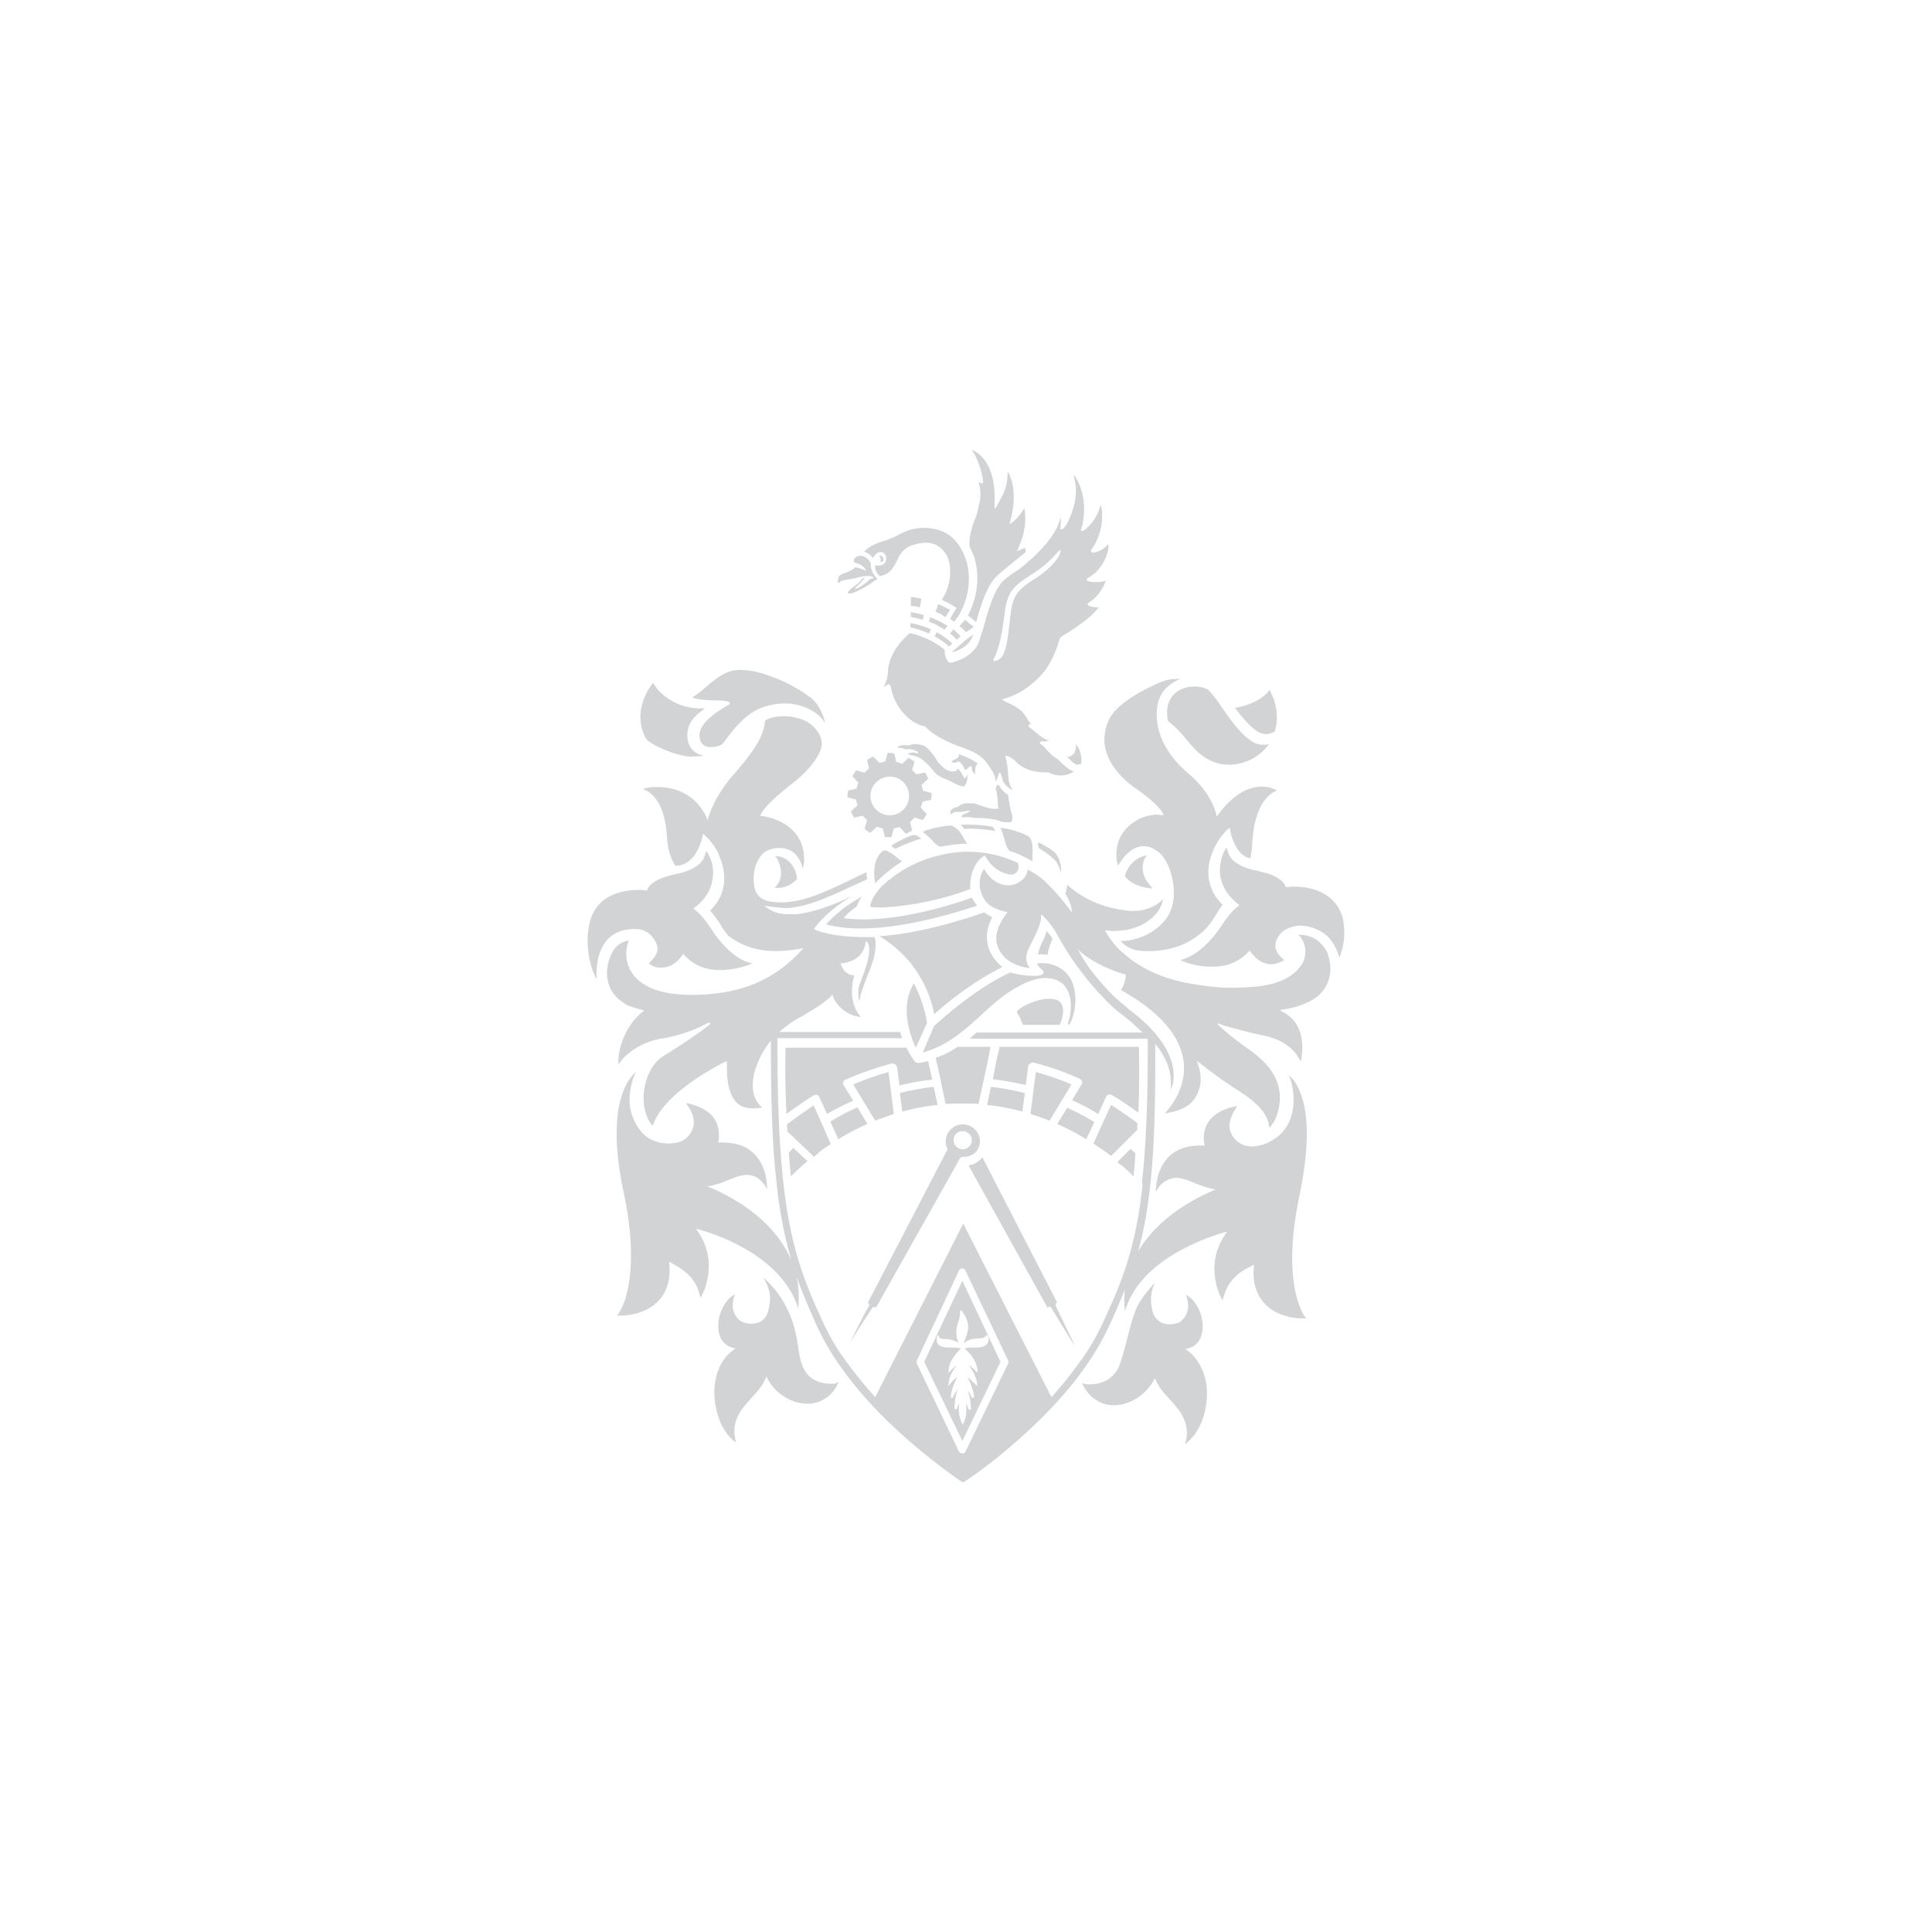 <svg id="Layer_1" data-name="Layer 1" xmlns="http://www.w3.org/2000/svg" viewBox="0 0 1000 1000"><defs><style>.cls-1{fill:#d1d3d4;}</style></defs><path class="cls-1" d="M450.5,431.05l3.46-3.21a13.74,13.74,0,0,0,3,1l1,4.44h3.45l1.23-4.44,3-.74,3.21,3.45a20.09,20.09,0,0,0,3.21-1.72l-1-4.44a19.36,19.36,0,0,0,2.22-2.22l4.44,1.23c.74-1,1.23-2,2-3l-3.2-3.45a13.88,13.88,0,0,0,1-3l4.44-1a4.18,4.18,0,0,1,.25-1.73v-1.72l-4.44-1.24-.74-3,3.45-3.2a20.09,20.09,0,0,0-1.72-3.21l-4.44,1a20.24,20.24,0,0,0-2.22-2.23l1.23-4.44c-1-.74-2-1.23-3-2l-3.45,3.21a13.92,13.92,0,0,0-3-1l-1-4.44a4.18,4.18,0,0,1-1.73-.25h-1.72l-1.24,4.44-3,.74L452,391.58a20.09,20.09,0,0,0-3.2,1.73l1,4.44a18.59,18.59,0,0,0-2.22,2.22l-4.44-1.24c-.74,1-1.23,2-2,3l3.21,3.45a13.74,13.74,0,0,0-1,3l-4.44,1a4.12,4.12,0,0,1-.25,1.72v1.73l4.44,1.23.74,3L440.39,420a20.17,20.17,0,0,0,1.73,3.21l4.44-1a18.59,18.59,0,0,0,2.22,2.22l-1.24,4.44a7.83,7.83,0,0,0,3,2.22m10.37-29.11a10,10,0,1,1-10.37,9.62,10.14,10.14,0,0,1,10.37-9.62"/><path class="cls-1" d="M406.59,541.81c0,2.47-.49,15.54.5,34.79,4.68-3.46,9.62-6.91,14.06-9.62a1.48,1.48,0,0,1,1-.25h.74a2,2,0,0,1,1.23,1.23l3.95,8.64a139.35,139.35,0,0,1,13.56-6.91l-4.93-7.89a2.19,2.19,0,0,1-.25-1.73,2,2,0,0,1,1.24-1.24,161.44,161.44,0,0,1,23.93-8.38h.49c.49,0,.74.24,1.23.49s.74,1,1,1.48l1.23,9.38a137,137,0,0,1,17-3l-2.22-9.62a31.23,31.23,0,0,1-4.68,1h-.5a2.5,2.5,0,0,1-2-1.23h0a42.18,42.18,0,0,1-3.95-6.66H406.59Z"/><path class="cls-1" d="M441.62,561.3,453,580.05c3-1.23,6.17-2.22,9.62-3.45l-2.71-21.71a158.08,158.08,0,0,0-18.26,6.41"/><path class="cls-1" d="M485.29,571.91l-2-9.37a136.79,136.79,0,0,0-17.51,3.2l1.23,9.62a114.23,114.23,0,0,1,18.26-3.45"/><path class="cls-1" d="M408.32,596.58c.25,4.19.74,8.39,1,12.33,2.71-2.71,5.67-5.42,8.63-7.89l-7.4-6.91a22,22,0,0,1-2.22,2.47"/><path class="cls-1" d="M586.68,608.91c.49-3.94.74-8.14,1-12.09a22.76,22.76,0,0,1-2.46-2.22l-6.91,6.91a59.18,59.18,0,0,1,8.39,7.4"/><path class="cls-1" d="M478.38,704.87l19.74,41,19.73-41-19.73-41.93Zm21.46-12.58a22.53,22.53,0,0,0-1,3.21c1-1.23,3-2.47,7.15-2.71,2.71,0,3.7-.74,3.95-1a.78.78,0,0,0,.24-.49h0l1-.25a4.46,4.46,0,0,1,0,4.19c-1,1.48-2.71,2.22-5.67,2.22h-2a13.18,13.18,0,0,0-4.19.5c5.18,4.68,6.41,8.63,6.66,11.34v1.24l-.74-.74a26.74,26.74,0,0,0-3.7-3.21c1.48,2.47,3.95,5.92,4.19,9.62v1.23l-1-1s-2.22-2.22-3.95-3.7c1.23,2.46,3.21,6.91,3.45,10.61l-1,.24a39,39,0,0,0-2.47-4.19,26.44,26.44,0,0,1,1.73,10.11l-1,.25s-.74-2-1.48-3.7c.25,2.71.49,6.91-1.23,10.36l-.5,1-.49-1a17.56,17.56,0,0,1-1.23-10.36l-1.48,3.45-1-.24a28.49,28.49,0,0,1,1.73-10.37,21.82,21.82,0,0,0-2.72,4.69l-1-.24c.25-4,2.23-8.39,3.46-10.86a49.58,49.58,0,0,0-3.95,4l-1,1L491,716c.25-3.45,2.47-7.15,4.2-9.37a24.05,24.05,0,0,0-3.46,3.21l-.74.74v-1.24c0-2.46,1.23-6.41,6.42-11.34a13.26,13.26,0,0,0-4.2-.5H491c-3,0-4.93-.74-5.67-2.22-1.24-1.72,0-3.94,0-4.19l.74.49v.5c.24.49,1,1,3.7,1a14,14,0,0,1,6.41,2c-1.72-3.7-1.48-7.16,0-11.35a13.59,13.59,0,0,0,.74-5.18l.74-.25c4.94,6.42,3.46,10.61,2.22,14.06"/><path class="cls-1" d="M566.45,580.79a127.26,127.26,0,0,0-14.06-7.4l-5.18,8.39a108.49,108.49,0,0,1,15,7.89Z"/><path class="cls-1" d="M536.11,554.89l-2.72,21.71c3.21,1,6.66,2.22,9.87,3.45l11.35-18.75a147.18,147.18,0,0,0-18.5-6.41"/><path class="cls-1" d="M439.9,695h0c1-1.73,11.34-17.77,11.59-18,.25-.5.74-.5,1.23-.5a1.87,1.87,0,0,1,.74.25L496.64,600a1.93,1.93,0,0,1,1.72-1.23h.74c2,0,5.92-1,7.4-4.69h0a7.51,7.51,0,0,0,.74-3.21,8.88,8.88,0,0,0-17.76,0,7.66,7.66,0,0,0,.74,3.21,1.1,1.1,0,0,1,0,1.23l-41,78.94h0a1.55,1.55,0,0,1,.49,2c-.74.49-9.12,17.51-9.86,18.75m58.46-109.53a4.69,4.69,0,1,1-4.69,4.68c-.24-2.71,2-4.68,4.69-4.68"/><path class="cls-1" d="M449,581.78l-5.18-8.64a127.26,127.26,0,0,0-14.06,7.4l4.2,9.13a108.49,108.49,0,0,1,15-7.89"/><path class="cls-1" d="M510.94,571.91a114.23,114.23,0,0,1,18.26,3.45l1.23-9.62a136.79,136.79,0,0,0-17.51-3.2Z"/><path class="cls-1" d="M486.27,395.28c-1.48-1.48-2-3.21-3.94-5.43-1.73-2-3-3.45-4.44-3.94-5.18-1.73-7.4,0-7.4,0-1.48-.25-4.2-.5-5.43.49-.49.49-.74.74-.25.74,1.48-.25,3.21.49,4.44.74,2-.49,3.7.25,5.43,1,.49.24,1,1.23.25,1h-.74a4.64,4.64,0,0,0-4.44.5H470c.25,0,.5.24.74.24h0c1.24.5,3,.5,3.7,1,1.73.74,2.72,1,6.66,4.93,2,2,2.47,3.71,5.18,5.19a5.76,5.76,0,0,0,1.24.74,18.67,18.67,0,0,0,2,.74c2.71,1.23,5.43,2.71,5.43,2.71,1.73.49,3.45,1.73,4.44.74a7.34,7.34,0,0,0,1.23-3.45,7.22,7.22,0,0,1,.5-2.47c-.74.74-1.73,2.47-2,2.22a13.79,13.79,0,0,0-3.45-5.18c-.49,1.23-.74,1.48-2.22,1.48-2.72.25-5.18-1.73-7.16-4"/><path class="cls-1" d="M516.62,418.47c-2,.49-4.69,0-8.14-1.23-1-.25-2-.74-3-1-1.48-.74-3-.25-4.44-.49a8.14,8.14,0,0,0-5.18,1.72c-.25.25-.25.25-.5.25-3.21.74-3.45,2.22-3.45,3h0v.49c.24.25.24.25.49,0a8.62,8.62,0,0,1,2.22-1h3l1.73-.25c2.22-.49,3.21-.25,2.71,0a3.5,3.5,0,0,0-1.23.74c-2.22.74-3,1.23-3,1.73v.49l.25.25a10.05,10.05,0,0,1,3.2-.25,38.44,38.44,0,0,0,4.69.49h2a50.87,50.87,0,0,1,7.9,1h0a15.49,15.49,0,0,0,5.67,1.23H522c.5,0,1.48,0,1.73-.74.49-.74.25-3-.25-4.44a5.94,5.94,0,0,1-.49-2c-.74-3.45-1.23-6.91-1.23-6.91,0-.24,0-.24-.25-.24a14.25,14.25,0,0,1-4.19-4.44l-.5-.5a.84.84,0,0,0-.49-.24c-.25,0-.25,0-.25.24l-.74,1.73a21.89,21.89,0,0,1,1,5.67c.25,2.72.25,3,0,3.7,1,.74.74,1,.25,1"/><path class="cls-1" d="M614.55,699l-1-.74,1-.24c6.42-1.48,7.65-6.91,7.9-10.12.49-7.89-3.7-15.29-8.64-17.76,2.22,5.67,1.24,10.61-2.71,13.82-.74.74-3.21,1.48-5.68,1.48a8.61,8.61,0,0,1-8.88-6.91c-1-4.2-1.48-8.88,1.24-14.56a58.16,58.16,0,0,0-8.39,10.86c-4.19,6.91-7.4,27.38-10.85,33.79-3.95,6.91-10.86,7.9-14.31,7.9H562.5L560,716l1.24,2.22c3.45,5.68,8.88,9.13,15.29,9.13a21,21,0,0,0,7.65-1.48,25.75,25.75,0,0,0,13.07-11.59l.5-1,.49,1c1.48,3.7,3.7,6.17,6.41,9.13,1.73,1.72,3.46,3.94,5.68,6.66,4.19,5.92,4.44,11.34,3.7,14.8-.25,1-.5,2-.74,2.71,3.95-3,8.63-8.39,10.61-18.25q2.22-11.1-1.48-20c-2.72-6.41-6.42-9.37-7.9-10.36"/><path class="cls-1" d="M328.89,480.88a10.65,10.65,0,0,1,8.63,3.95c2.22,2.71,3.21,5.18,2.72,7.4-.5,2.71-3.46,5.43-4.44,6.41a9.37,9.37,0,0,0,6.41,2.22c5.92,0,9.37-4.19,11.1-6.66l.25-.49.49.49c4.69,5.18,10.85,7.9,18.5,7.9H373a44.92,44.92,0,0,0,16.53-3.46c-3.45-.49-11.84-3.45-21.21-17.51-3.7-5.68-6.66-8.88-8.88-10.36l-.5-.5.5-.49c5.42-3.95,8.63-9.13,9.37-14.8a18.55,18.55,0,0,0-1.73-11.84,14,14,0,0,0-1.48-2.71,18.34,18.34,0,0,1-1,2.71v.25c-.74,1.72-2.72,6.41-14.06,8.88-11.84,2.46-14.56,5.92-15.54,8.38l-.25.25h-.49a19.74,19.74,0,0,0-3.95-.25c-6.17,0-21,1.48-24.92,16.28-3.2,12.09.5,25.17,3.46,29.85-.25-3.7-.5-12.33,4.68-19.48,3.7-4.44,8.39-6.42,15.3-6.42"/><path class="cls-1" d="M695,475.21c-4-14.56-18.75-16.28-24.91-16.28a21.78,21.78,0,0,0-3.95.24h-.49l-.25-.24c-1-2.47-3.45-5.92-15.54-8.39-11.35-2.47-13.32-7.15-14.06-8.88v-.25c-.25-.74-.74-2-1-2.71a15.12,15.12,0,0,0-1.48,2.71,23.65,23.65,0,0,0-1.73,11.84c1,5.92,4.2,10.86,9.38,14.8l.49.5L641,469c-2.22,1.48-5.18,4.69-8.88,10.36-9.38,13.82-17.77,16.78-21.22,17.52a37.5,37.5,0,0,0,16.53,3.45h.49a24.21,24.21,0,0,0,18.5-7.89l.5-.5.24.5c1.73,2.46,5.18,6.66,11.11,6.66a13,13,0,0,0,6.41-2.22c-1.23-1-4.19-3.7-4.44-6.42-.49-2.22.49-4.68,2.71-7.4,1.73-2,5.18-3.45,9.13-3.94h.74a21.8,21.8,0,0,1,13.32,4.68c4.69,3.7,6.66,10.36,7.15,11.84A34.86,34.86,0,0,0,695,475.21"/><path class="cls-1" d="M526.24,523.81a27.76,27.76,0,0,1,3.2,6.66h19c.25-.5,2.71-5.43,1.48-9.62-2.47-8.64-22-.74-23.68,3"/><path class="cls-1" d="M672.52,483.84H672c4.44,4.2,4.44,10.86,2,15.05-7.4,11.35-22.45,12.33-38.23,12.33-7.65,0-17.52-1.72-21.47-2.46-12.82-2.47-23.43-7.4-31.57-14.31a41.62,41.62,0,0,1-10.36-12.09l-.5-.74h.74c1.24,0,2.47.25,3.71.25,15,0,21.7-7.9,23.68-11.1a15.66,15.66,0,0,0,2-5.43c-3.21,3.7-9.37,6.17-15.05,6.17h-1.48c-16-1.24-26.89-7.9-33.05-13.57-.25,2-.74,3.45-.74,3.7l-.25,1a21.45,21.45,0,0,1,3.45,9.37c0,1-4.44-6.91-15.29-17a45.23,45.23,0,0,0-7.65-4.93,8.48,8.48,0,0,1-3.95,6.16,10.17,10.17,0,0,1-6.16,2c-7.4,0-12.09-7.16-12.34-8.64,0,0-5.67,7.16.25,16.28,2,3.21,6.66,5.18,11.35,6.17h.49s-7.4,8.64-5.67,16c2.46,10.6,13.32,12.58,17.26,13.07a7.2,7.2,0,0,1-1.48-2.47c-1-2.71-.49-5.67,1.73-9.62,2.72-5.42,5.43-10.85,5.43-14.31v-1.48s3.7,2.72,7.89,9.63h0a151.17,151.17,0,0,0,29.36,38.48,54.28,54.28,0,0,0,5.18,4.19c1.48,1.24,3,2.47,4,3.21,2.22,2,4.19,4,6.16,5.67H505.52c-1.48,1.24-2.47,2.22-3.7,3.21h92.26v5.43c0,28.61-1,51.06-3,69.07h0v.25l.24.24v1.24h0v.24c-3.7,32.81-10.85,49.83-20.47,70.56a119.67,119.67,0,0,1-9.62,17h0l-1.48,2.22-.5.49a187.44,187.44,0,0,1-14.55,18.26l-.49.49-45.64-89.8L453,723.13l-.49-.49c-5.68-6.42-10.86-12.83-15.3-19h0l-1.72-2.47-.25-.24h0a122.22,122.22,0,0,1-9.13-16.28c-14.55-31.58-23.43-55-23.68-139.14v-8.14H467a15.66,15.66,0,0,1-1-3.2H403.39a49,49,0,0,1,7.4-5.68c1.23-.74,2.46-1.48,3.95-2.22,6.16-3.7,13.07-7.89,15.54-10.85l.49-.74.25.74c2.46,6.91,9.62,10.36,12.58,10.61h0c.24.24,1,.24,1.48.24h.49c-6.91-7.65-4.19-18.5-3.45-21.46-5.18,0-6.91-5.67-6.91-5.67l-.25-.5h.5C447.3,497.41,448,488.28,448,488l.24-1,.74.74c3,4.19-2,16.53-3.94,21.46a16.36,16.36,0,0,0-.25,9.13c.49-3.46,1.73-6.91,3.45-11.35,2.47-6.41,6.42-15,4.44-21.95-10.85.24-21.7-.5-30.09-3.46a13.46,13.46,0,0,1-1.23-.74c0-.24,6.41-9.37,19.73-17-7.89,3.7-17.51,7.65-26.89,9.13a15.58,15.58,0,0,1-3.45.24h-2.72c-5.18,0-9.12-1.48-12.33-4.44A82.76,82.76,0,0,0,406.35,470a18.47,18.47,0,0,0,3.7-.25c9.13-1,20-5.92,31.57-11.35,2.47-1,4.69-2.22,7.16-3.2,0-.74-.25-1.73-.25-2.47v-1.23c-3,1.23-6.41,3-8.88,4.19-11.35,5.43-21.46,10.11-30.84,11.1a30.91,30.91,0,0,1-4.68.25c-7.16,0-11.1-1.48-13.08-5.92-.24-.5-.24-1-.49-1.48-1.73-8.39,1.48-17.27,6.91-19.49a15.53,15.53,0,0,1,5.42-1.23c7.4,0,9.62,3.94,11.1,6.41a17,17,0,0,1,1.49,4.19,27.89,27.89,0,0,0,.74-3.45c.74-21.46-21.71-23.68-22-23.68h-.74l.25-.74c1-2.22,4.68-7.16,17.51-17,7.4-5.92,12.83-12.83,14.06-18.51.74-6.66-5.67-12.08-9.62-13.56-8.14-3.21-17-1.73-19.73.49-.5,7.4-4.69,14.55-16.28,27.88-8.15,9.37-11.6,17.51-13.08,22.44l-.25,1.24-.49-1.24c-6.66-14.55-19.73-16-25.16-16h-.25a25.11,25.11,0,0,0-7.89,1c3.45,1,11.35,5.42,12.58,23.92.49,8.39,2.47,12.83,4.44,15.79h.49c10.12-.24,13.32-13.81,13.32-14.31l.5-2.22,1.72,1.48a31.07,31.07,0,0,1,6.42,9.13v.25c4.93,11.1,3.45,21.21-4.44,28.86a71.64,71.64,0,0,1,5.92,8.14v.25c1.23,1.73,2.22,3.21,3.45,4.69,7.65,5.67,15.3,7.89,24.92,7.89A72.54,72.54,0,0,0,414.49,491l1.48-.25-1,1c-13.07,14.3-28.61,21.46-49.34,22.94-2.71.24-5.18.24-7.64.24q-20.36,0-28.87-8.88a17.79,17.79,0,0,1-4.93-13.56,22.34,22.34,0,0,1,1.23-5.68,11.72,11.72,0,0,0-7.64,4.69c-2.47,3.95-4.69,10.11-3,16.77,1.23,5.18,4.68,9.13,10.11,12.09a73.47,73.47,0,0,0,7.89,2.47l1,.25v-.25c-12.09,8.63-13.57,23.68-13.57,24.17l-.24,4,2.46-3s7.16-8.63,21-10.61a75.76,75.76,0,0,0,22.94-7.89c1.24-.74,1.48.25.74,1s-10.6,7.89-17,11.84c-3,2-5.42,3.45-8.14,5.18-7.4,5.92-10.85,18.75-7.64,28.86a17.71,17.71,0,0,0,3.45,6.41c4.69-14.3,25.41-27.13,37.74-33.3l.74-.25V550c-.24,9.62,1,15.55,4.2,19.74,2.46,3.45,6.66,3.95,9.86,3.95a17.55,17.55,0,0,0,4.2-.5c-2.22-1.72-7.16-7.15-3.7-19.24A45.22,45.22,0,0,1,399,538.61c0,31.57.74,55,3,74a218.38,218.38,0,0,0,7.64,39.72c-4.93-11.35-16-26.4-42.18-37.74l-1.48-.5,1.48-.24a43.62,43.62,0,0,0,8.64-2.72c3.2-1.23,7.15-3,10.36-3h.49c5.67.25,8.63,4.69,10.11,7.4,0-3.94-.74-12.08-6.41-18-3.95-4.19-9.62-6.16-16.78-6.16h-2v-.5a18.08,18.08,0,0,0-1.23-10.36q-3.33-6.28-12.58-8.88l-3-.74,1.72,2.72c.25.24,3.7,5.67,1.73,10.6a10.9,10.9,0,0,1-9.37,7.4,13.91,13.91,0,0,1-3.21.25c-6.66,0-12.34-3-15.54-8.14-4.69-7.15-5.68-14.31-3.21-23.68a28.7,28.7,0,0,1,2-5.18c-4.44,3.7-15.78,18-6.41,62.16,8.39,39.47.74,57.48-2,61.92h0a14.21,14.21,0,0,1-1.48,2h2.46c1.24,0,12.83-.24,19.74-8.38,3.95-4.69,5.67-10.86,4.93-18.5v-1l1.73,1c4.19,2.46,10.85,5.92,13.57,14.55a26.78,26.78,0,0,1,.74,3,11,11,0,0,0,1.48-2.47c1.23-2.71,7.4-17.51-3-32.07l-.74-1,1.23.24a104,104,0,0,1,27.63,12.09c12.58,8.14,20.72,17.76,24.17,29.11v-1.23a53.21,53.21,0,0,0-1-15.79c3,8.63,6.66,17,10.85,26.4,8.14,17.51,22,35.52,41.2,53.28a306.67,306.67,0,0,0,32.56,26.15l1.73,1,1.48-1h0c4-2.47,17.51-12.09,32.56-26.15,19.24-17.76,33.06-35.77,41.2-53.28,3.21-6.91,5.92-13.08,8.39-19.49a47.11,47.11,0,0,0,0,10.36V679c3.2-11.35,11.34-21,24.17-29.11A113.51,113.51,0,0,1,634,637.77l1.23-.24-.74,1c-10.36,14.56-4.19,29.36-3,32.07a11,11,0,0,0,1.48,2.47,8.59,8.59,0,0,1,.74-3c2.72-8.63,9.13-12.33,13.57-14.55l1.73-1v1c-.74,7.64,1,13.81,4.93,18.5,6.91,8.14,18.5,8.39,19.74,8.39h2.46a15,15,0,0,1-1.48-2h0c-2.71-4.69-10.36-22.45-2-61.92,3.21-15.54,6.17-37,.74-52-2-5.67-4.69-8.63-6.41-10.11a20.1,20.1,0,0,1,1.48,4.19c2.46,9.62.74,19.49-4.69,25.41-3.21,3.7-9.62,7.4-15.79,7.4A11.52,11.52,0,0,1,637,586c-2-4.69,1.48-10.11,1.73-10.85l1.72-2.72-3.2.74q-9.25,2.6-12.58,8.88a15.86,15.86,0,0,0-1.24,10.36v.5h-2c-7.16,0-12.83,2-16.78,6.16-5.67,5.93-6.41,14.31-6.41,18a12.51,12.51,0,0,1,10.11-7.4h.5c3.2,0,7.15,1.73,10.36,3a43.33,43.33,0,0,0,8.63,2.72l1.48.24-1.23.5c-21.46,9.37-32.81,21.21-39,31.57,6.17-22.2,8.88-49.09,8.88-97.19V540.33c5.92,7.4,8.88,14.56,7.9,23.69a13.2,13.2,0,0,0,1.48-4.69c2-19-19.74-34.29-23.44-37.25-3.94-3.46-7.89-6.66-8.88-7.9-12.33-12.82-15.29-19.73-17.27-22.94,8.64,8.64,24.18,13.08,24.43,13.08h.49v.49a15.37,15.37,0,0,1-2.47,7.65c19.49,10.85,30.34,23.19,32.32,36.26,2,13.32-5.92,23.44-9.62,27.63l2.46-.49c9.63-2,12.83-5.68,15.05-11.35,1.48-4,1.48-8.64-.49-14.06l-.49-1.48,1.23,1a254.34,254.34,0,0,0,21.46,15.3c13.32,8.63,14.56,14.8,14.8,18.5a15.69,15.69,0,0,0,4.2-7.4c3-9.37,1-18-5.92-25.66a60.81,60.81,0,0,0-9.63-8.14,144.5,144.5,0,0,1-14.8-11.84s-1.48-1.72.5-.74,11.59,3.46,20,5.43l3.7.74c12.58,3,16.77,10.11,18.25,13.32a32,32,0,0,0,.74-9.37c-.49-7.65-3.94-13.32-10.36-16.53l-1.23-.74,1.48-.25c7.65-1.23,13.81-3.45,18.5-7.15q9.61-9.25,4.44-22.94c-.74-.74-4-8.64-14.31-8.64m-150.72,222-22,45.39a1.64,1.64,0,0,1-1.72,1,2.1,2.1,0,0,1-1.73-1l-21.71-45.39a2.09,2.09,0,0,1,0-1.73l21.71-46.37a1.87,1.87,0,0,1,1.73-1.24,1.85,1.85,0,0,1,1.72,1.24l22,46.37a2.15,2.15,0,0,1,0,1.73"/><path class="cls-1" d="M432,716.22h-1.72c-3.46,0-10.86-.74-14.31-7.89-4.2-8.64-1.48-19-10.36-34.29A49.52,49.52,0,0,0,395,661.21c4.44,6.91,3.95,12.09,2.71,17-1.48,6.17-6.16,6.91-8.88,6.91a10.48,10.48,0,0,1-5.67-1.48c-4-3.21-4.93-8.14-2.71-13.82-4.69,2.47-9.13,9.87-8.64,17.77.25,3.2,1.48,8.63,7.9,10.11l1,.25-1,.74a21.9,21.9,0,0,0-7.65,9.86q-3.71,8.88-1.48,20c2,10.11,6.66,15.54,10.61,18.25a7.09,7.09,0,0,1-.74-2.71c-.74-3.7-.5-9.13,3.7-14.8a83.77,83.77,0,0,1,5.67-6.66c2.71-3,4.93-5.43,6.41-9.13l.5-1,.49,1a24.71,24.71,0,0,0,13.07,11.59,21,21,0,0,0,7.65,1.48A16.87,16.87,0,0,0,433,717.45l1.23-2.22-2.22,1Z"/><path class="cls-1" d="M479.86,529.48A66.64,66.64,0,0,0,473,509c-7.15,11.85-2.22,26.4,1,33.31Z"/><path class="cls-1" d="M552.63,391.83h-.49l.49.24c1.24,1,3.46,3.7,4.94,3.7a3.79,3.79,0,0,0,2-.49h0c.74-2.22-.49-7.65-2.22-9.37l-.49-.5v.74a6.3,6.3,0,0,1-.74,3.46,4.83,4.83,0,0,1-3.46,2.22"/><path class="cls-1" d="M426.33,594.6c1.23-.74,2.47-1.72,3.7-2.46l-8.88-20c-4.44,3-9.38,6.41-13.82,9.86,0,1.24.25,2.47.25,3.7L421.4,598.8a34.17,34.17,0,0,1,4.93-4.2"/><path class="cls-1" d="M588.65,581.28c-3.95-3-8.88-6.41-13.57-9.37l-9.13,20c2.47,1.73,4.94,3.21,7.16,4.93l2,1.48,13.57-13.56v-3.46"/><path class="cls-1" d="M589.39,541.81h-72l-1.73,7.65-1.73,9.13q8.52,1.11,17,3l1.24-9.62a2,2,0,0,1,1-1.48c.5-.25.74-.5,1.24-.5h.49a138.64,138.64,0,0,1,23.93,8.39,2.94,2.94,0,0,1,1.23,1.24,2.16,2.16,0,0,1-.24,1.72l-4.94,8.14a101.9,101.9,0,0,1,13.57,7.16l4-8.88a2.94,2.94,0,0,1,1.23-1.24h.74c.5,0,.74,0,1,.25,4.69,2.71,9.62,6.17,13.81,9.13.74-18.75.25-31.58.25-34.05"/><path class="cls-1" d="M484.3,547.49,487,559.57v.25l2.47,11.6c3-.25,5.68-.25,8.64-.25,2.71,0,5.67,0,8.38.25l4.94-22.95,1.23-6.66h-17a41,41,0,0,1-11.35,5.68"/><path class="cls-1" d="M543,676.26a1.35,1.35,0,0,1,1.24.74c0,.24,6.41,10.61,10.36,17l1.72,2.47-.24-.5c-2.47-5.18-9.62-20-9.62-20a1.42,1.42,0,0,1,.49-1.73h.25L508.48,599a11.07,11.07,0,0,1-7.16,4.2L542.27,677c.5-.74.74-.74.74-.74"/><path class="cls-1" d="M480.85,321.77a27,27,0,0,1,3.94,1.73c.74.49,2.22,1.23,4.2,2.46l1.48-2a39.42,39.42,0,0,0-4.44-2.47,37.46,37.46,0,0,0-4.69-2Z"/><path class="cls-1" d="M489.48,319.3l2.22-3.7-3-1.48-3-1.48-1.48,3.95c1,.49,2.22,1,3.21,1.48a4.37,4.37,0,0,0,2,1.23"/><path class="cls-1" d="M471.23,324.73a44.22,44.22,0,0,1,9.62,3.21l1-2.22a45.1,45.1,0,0,0-10.6-3.21Z"/><path class="cls-1" d="M499.6,320.78l-3,3.21a45.27,45.27,0,0,1,3.45,3.21l4-2.72c-1.73-1.23-3-2.46-4.44-3.7"/><path class="cls-1" d="M483.81,329.42a39.51,39.51,0,0,1,7.4,5.18l1.72-1.48a38,38,0,0,0-8.14-5.92Z"/><path class="cls-1" d="M477.64,320.78l.49-2.47c-2.71-.74-5.18-1.23-6.66-1.48v2.47c1.24.25,3.46.74,6.17,1.48"/><path class="cls-1" d="M504.28,269.72a19.94,19.94,0,0,0-1,3,28,28,0,0,0-1.48,10.11c.74,1.48,1.48,3.21,2.22,4.94,3.2,9.62,2.22,20.72-3,30.83,1.48,1.24,3,2.22,4.19,3.46h0c2-6.91,4.44-15.55,8.63-21.47,2-2.71,5.92-5.67,10.36-9.37l1.48-1.23c1.48-1.24,3.46-2.72,5.18-4.2a14.11,14.11,0,0,0-.24-2.22l-4.2,1.73,1.73-4.19c3.21-8.15,2.71-15.05,2-18-3.7,5.92-6.66,7.64-6.66,7.64l-1,.5.24-1c0-.25,5.18-15.54-1.23-26.39h0a25.71,25.71,0,0,1-3,13.32l-3.21,5.92h-.49v-6.91c0-3-.49-18.5-11.84-23.44,3.95,5.68,6.41,15.79,5.67,17.27a.24.24,0,0,1-.24.25h-.25a4.33,4.33,0,0,0-1.73-.74h0a19.37,19.37,0,0,1,.25,11.84,30.74,30.74,0,0,1-2.47,8.39"/><path class="cls-1" d="M476.16,314.37l.74-4.44a41.33,41.33,0,0,0-5.43-1v4.69a19.53,19.53,0,0,1,4.69.74"/><path class="cls-1" d="M451.74,288.71h0a.53.53,0,0,0,.49-.49,5.07,5.07,0,0,1,3.21-2.47h.49a2.26,2.26,0,0,1,2,1,3.26,3.26,0,0,1,.74,3c-.25,2-2.22,3-3.95,3a3.07,3.07,0,0,1-1.48-.25c-.5.5-.25,1.24-.25,1.73.49,2,2,3.95,2.47,3.95,5.18-1,6.91-4.2,8.63-7.65.5-.74.74-1.73,1.24-2.47a12.16,12.16,0,0,1,7.89-6.16,24.6,24.6,0,0,1,5.67-1A12.65,12.65,0,0,1,485,282.3a13.58,13.58,0,0,1,6.17,8.14,26.06,26.06,0,0,1-3.7,20c.74.25,1.23.74,2,1a40.94,40.94,0,0,1,4.44,2.46l1.24.74-3.46,5.68,2.22,1.48c1-1.23,1.48-2.22,1.73-2.22,5.92-9.62,7.4-20.72,4.19-30.34-2.46-6.91-6.91-12.34-12.33-14.31a26,26,0,0,0-9.38-1.73,26.64,26.64,0,0,0-11.84,3,47.56,47.56,0,0,1-7.64,3.46c-5.43,1.48-9.38,3.45-11.35,5.92a8.53,8.53,0,0,1,4.44,3.2"/><path class="cls-1" d="M493.43,325.72l-1.73,2.22a21.43,21.43,0,0,1,3.46,3.2l2-1.72a25.82,25.82,0,0,0-3.7-3.7"/><path class="cls-1" d="M492.44,394.29c.25.25,1,.74,2.72.25a1.08,1.08,0,0,1,1.23-.25c1.73.74,2.47,3.21,3.21,4.44l2.46-2c.25-.25.25-.25.5-.25.49.25.24,1,.74,2.47a3.28,3.28,0,0,0,1.48,1.73c-.25-3.21.24-4.44,1.23-5.43-3-2.47-7.4-3.95-9.62-4.93.25,2.46-3,2.71-3.95,3.94"/><path class="cls-1" d="M455.93,290.93c.5,0,1.24-.24,1.24-.74.24-.74,0-2.71-1.73-2.46-.49,0-.49.49-.25.49a2.07,2.07,0,0,1,.5,2.47l.24.24"/><path class="cls-1" d="M517.36,303c-3.46,4.93-5.92,13.07-7.65,19.49l-.49,1.73c-1,3.2-1.73,5.67-2.47,7.89C503.3,341,492.69,342.74,492.44,343h-.25a1.84,1.84,0,0,1-1.72-1,9.33,9.33,0,0,1-1.48-5.68,46,46,0,0,0-8.14-5.18,47,47,0,0,0-9.87-3.45,19.92,19.92,0,0,0-2.22,2l-.25.25c-5.42,5.43-8.14,10.85-8.88,16.77v1a19.25,19.25,0,0,1-2.22,7.89h0a20.9,20.9,0,0,0,2-1.23c.24,0,.24-.25.49-.25.74,0,1.23,1.24,1.23,1.73,2,10.86,10.61,19,17.27,20,.25,0,.49.25,1,.74,1.72,1.73,6.41,5.92,17.51,9.87,10.36,3.7,12.09,5.67,16,11.59a11.8,11.8,0,0,1,2.46,6.67,17,17,0,0,0,1.24-3.21c.49-1.23.49-1.48.74-1.48h.24c.25,0,.25.25.5.74a26.3,26.3,0,0,1,1,3.45,11.17,11.17,0,0,0,4.94,4.69v-.25a11.45,11.45,0,0,1-2-5.67c-.24-1.73-.24-3.46-.49-4.94,0-1.23-.25-1.72-.25-2.46a14.94,14.94,0,0,1-.49-2.47c-.25-1-.49-1.48-.25-1.73a.88.88,0,0,1,.5-.24h0a13.35,13.35,0,0,1,4.44,2.71c5.67,6.17,14.06,5.92,16.77,5.92h.5a12.58,12.58,0,0,0,13.07-.49c-2.22-.5-5.43-3.46-7.65-5.68-1.48-1.48-2.46-1.48-4.19-3.2l-1.23-1.24a12.21,12.21,0,0,1-1.73-2,9.56,9.56,0,0,0-2-1.73c-.5-.24-.74-.49-.74-1v-.25l.24-.25c.25-.24.25-.24.5-.24h1a10,10,0,0,0,2.72-.25h.49c-3.45-1-6.66-3.95-8.63-5.67-.25-.25-.75-.5-1-.74-.74-.5-1.48-1-1.24-1.48,0-.5.5-.74,1.48-1-1-.49-1.48-1.48-2.22-2.71-1.72-2.72-3.2-5.18-10.6-8.39-.5-.25-.74-.25-1-.49-.74-.25-1-.5-1-.74s0-.5.5-.5c9.86-2.47,19-10.61,22.94-17a54.86,54.86,0,0,0,5.92-13.81,5.38,5.38,0,0,1,.74-1.24c8.14-4.93,16-10.36,19.49-15.29h-.25c-1.48,0-5.18-.5-5.43-1.48,0-.5.25-.74,1-1.24,1.73-1.23,5.67-3.7,8.39-11.1a14,14,0,0,1-4.94.74h-.74c-3.94-.24-4.19-1-4.19-1.23-.25-.49.25-.74,1.23-1.23a21.68,21.68,0,0,0,9.62-13.32,7.41,7.41,0,0,0,.25-3.95,12.12,12.12,0,0,1-6.17,4.19c-.24,0-1,.25-1.48.25a1.47,1.47,0,0,1-1.23-.49c-.25-.25,0-.74.74-1.73A30.46,30.46,0,0,0,570.39,265a10.53,10.53,0,0,0-.74-3.7,23.49,23.49,0,0,1-6.16,11.1l-.25.25c-1.23,1.23-2.47,2.22-3.21,2.22h-.24c-.5-.25-.25-.74.24-2.47,0-.25.25-.49.25-.74,2.22-10.61-.25-19.49-3.45-24.42a9.69,9.69,0,0,0-1.24-1.48h0a27.92,27.92,0,0,1,.5,15,39.94,39.94,0,0,1-4,10.6c-1,1.48-1.73,2.47-2.71,2.72h-.25l-.25-.25c-.24-.25,0-.49,0-1,0-.74.25-2,.25-3.7,0-.49,0-.74-.25-1h0c-1.48,6.16-6.16,12.83-13.81,20l-.25.25c-2.47,2.22-5.18,4.68-7.89,6.66-4.44,2.71-8.14,5.67-9.62,7.89m15.54-4.93A55.73,55.73,0,0,0,547,286.25c1-1,1.48-1.48,1.73-1.48h0a.84.84,0,0,1,.24.49c0,1.73-3.2,7.89-14.06,14.8a39,39,0,0,0-5.43,3.95c-4.44,3.7-5.67,7.4-6.66,16-.24,1.48-.24,2.72-.49,4.2-.74,6.16-1.23,11.1-3.45,15.29a6,6,0,0,1-4.2,2.71h-.24c-.5-.49-.25-1,.24-2a14.37,14.37,0,0,0,1-2c1.48-3.95,3-9.87,4-18.51,1.23-9.12,2-12.82,7.4-17.51a49.56,49.56,0,0,1,5.92-4.19"/><path class="cls-1" d="M493.18,337.56c2.47-.74,7.9-2.72,10.12-7.9.24-.49.24-.74.49-1.23l-3.21,2.22-7.4,6.41c-.25,0-.25.25,0,.5"/><path class="cls-1" d="M434.22,301.79c.25-.5,1-1.24,3.7-1.73a53,53,0,0,0,5.68-1c2.22-.74,7.4-1.72,8.63,0a2.64,2.64,0,0,1-1.48.5.92.92,0,0,0-.74.49c-2.22,2.22-5.92,4.44-7.15,4.69s.74-1.24,2.22-2.72a21.2,21.2,0,0,0,2.46-3,5.59,5.59,0,0,1-1,.25,17.65,17.65,0,0,1-3,3.21,24,24,0,0,0-4.44,3.7c-.25.24-.74,1,.49,1h.25c2.22,0,5.92-2.22,8.88-3.94a13.52,13.52,0,0,0,2-1.24c1.23-1,2.47-1.72,3.45-2.46a9.77,9.77,0,0,1-3.45-7.4c0-1.48-2.47-4.69-5.67-4.44-3,.24-4.44,3.45-1.48,3.94,4.19,1,4.68,3.95,4.68,3.95a17.76,17.76,0,0,0-3.45-1.48c-1-.25-1.73-.49-2-.49a13.13,13.13,0,0,1-4.94,2.71c-3,1-4.19,2-3.94,3.45-.74,1-.25,1.73.24,2"/><path class="cls-1" d="M474.68,432.53a4.72,4.72,0,0,0-3.21,0,78.88,78.88,0,0,0-9.12,4.44c-.74.49-1,1.23-.74,1.23a7.41,7.41,0,0,1,1.72,1.24A84.53,84.53,0,0,1,476.9,434c-1-.74-1.73-1-2.22-1.48"/><path class="cls-1" d="M494.66,428.58a4.36,4.36,0,0,0-3.7-1.23,52.24,52.24,0,0,0-12.33,2.71c-.74.25-1,.74-.5,1a49.81,49.81,0,0,1,4.44,3.95c2.22,2.71,3.7,3.2,4.69,3.2a84.36,84.36,0,0,1,11.35-1.48h2c-.49-.74-1-1.48-1.72-2.71-2-3.7-3-4.69-4.2-5.43"/><path class="cls-1" d="M456.43,440.92c-4.69,4.19-4.2,12.09-3.46,16.28a73.4,73.4,0,0,1,11.35-9.62,28.5,28.5,0,0,1,2.71-1.73,11.61,11.61,0,0,1-3-2.22,22.45,22.45,0,0,0-5.42-3.45,3,3,0,0,0-2.22.74"/><path class="cls-1" d="M506.5,429.08a82.93,82.93,0,0,1,8.64,1c-.74-1.48-1.48-2.22-1.73-2.22a64.85,64.85,0,0,0-12.09-1h-3.94a17.15,17.15,0,0,1,1.72,2.22,36.6,36.6,0,0,1,7.4,0"/><path class="cls-1" d="M358.24,391.58a45.14,45.14,0,0,0,5.92-.49c-2.71-.5-7.89-2.47-8.38-9.62,0-.74-.74-7.16,6.16-12.58l3-2.22h-3.45A32.26,32.26,0,0,1,350.1,364s-7.64-3.45-11.1-9.13l-1-1.48-1,1.48c-.49.5-10.36,13.82-2.47,27.63,1.24,2.22,15.05,9.13,23.68,9.13"/><path class="cls-1" d="M377.73,363.71c.25,1-1,1.23-1.23,1.48C362.93,373.08,361.7,378,362.19,382c.49,4.44,4.44,4.69,6.17,4.69a10.62,10.62,0,0,0,5.42-1.48,53.57,53.57,0,0,0,3.46-4.44c5.43-7.16,11.84-13.32,19.49-15.3a34.92,34.92,0,0,1,12.58-1.23c9.87,1.23,15.79,6.41,17.76,10.11-.49-2.71-2.71-9.86-7.89-13.56a77.14,77.14,0,0,0-20-10.61,46,46,0,0,0-15.78-3.46,24.51,24.51,0,0,0-4.69.5c-5.18,1.48-9.13,4.93-13.08,8.14a48.86,48.86,0,0,1-7.4,5.67c2.72,1,7.16,1.48,12.58,1.48,1.73,0,6.67.25,6.91,1.24"/><path class="cls-1" d="M436.69,475.21s1.73-2.47,6.66-5.92a25.67,25.67,0,0,1,2.71-5.18,100.5,100.5,0,0,0-8.63,5.42,84.2,84.2,0,0,0-9.87,8.88c23.93,6.67,60.19-3.7,78.2-9.62a24.67,24.67,0,0,1-2.71-4.19c-8.63,3.21-41.69,14.06-66.36,10.61"/><path class="cls-1" d="M604.44,372.59a.93.93,0,0,0,.24.74,55.31,55.31,0,0,1,8.14,7.89L614.3,383c4.69,5.67,10.61,12.58,21.71,12.82a25.63,25.63,0,0,0,20.73-10.6c-.5,0-1.24.24-2.22.24h-1.73c-6.42-.49-13.32-9.12-19.74-18.5-2.71-3.94-5.92-8.39-7.89-10.11a15.31,15.31,0,0,0-6.91-1.48c-4.93-.25-16.28,3-13.81,17.27"/><path class="cls-1" d="M533.14,433.76c-1-2-12.33-5.42-15.29-5.18a37.4,37.4,0,0,1,2.22,6.42c.74,3.45,2,4.93,2.47,5.43a53.43,53.43,0,0,1,11.84,5.42v-3.2c.49-6.42-1-8.64-1.24-8.89"/><path class="cls-1" d="M653.53,379.74c.49,0,1,.25,1.48.25a11.74,11.74,0,0,0,4.69-1.24c2.22-6.16,1-13.32-.74-17.76a39.88,39.88,0,0,1-1.73-3.95L656,358.52c-4.45,4.69-11.35,6.91-16.78,7.9,5.92,7.89,10.85,12.58,14.31,13.32"/><path class="cls-1" d="M587.91,408.11c5.92,4.19,12.58,9.62,14.06,13.07l.25.74h-.74c-.74,0-1.48-.24-2.22-.24a21.51,21.51,0,0,0-12.83,4.19c-9.37,6.41-8.88,16.53-8.39,19.74h0l.74,2.46C580.26,445.36,585,438,591.86,438a11.26,11.26,0,0,1,6.9,2.47c3.21,1.72,6.42,7.15,7.9,13.81,2,8.39.74,16.28-3.21,21.46-8.14,10.36-20,11.35-23.43,11.35a15.52,15.52,0,0,0,9.37,4.93,26.46,26.46,0,0,0,4.44.25h3c11.35-.74,19.24-4,26.89-11.1a49.37,49.37,0,0,0,3.45-4.2c1-1.48,1.73-2.71,2.47-3.94a37,37,0,0,1,3.21-4.69c-5.68-5.43-10.86-15.54-4.44-29.11V439a36.86,36.86,0,0,1,6.41-9.13l1.73-1.48.49,3c.74,2.46,3.45,11.84,10.11,12.83a44.56,44.56,0,0,0,1-7.9c1.23-21.21,9.87-26.15,12.83-27.13a15.18,15.18,0,0,0-7.65-2H653c-5.42,0-13.81,2.47-22.69,14.8l-.49.74-.25-1c-1-4.2-4.19-12.58-14.31-21.22-11.1-9.37-17-20.72-16.53-31.82.25-11.35,7.9-15.54,12.34-17.27h-2.47a21.89,21.89,0,0,0-5.18.74c-4.19,1.23-24.67,10.12-29.36,20.23-7.89,17,5.43,29.85,13.82,35.77"/><path class="cls-1" d="M545,440.43a39.16,39.16,0,0,0-5.18-3.21,4.45,4.45,0,0,0-2.72-1c.25.74.25,1.73.5,2.71a47.64,47.64,0,0,1,8.88,6.67,28.56,28.56,0,0,1,1.48,2.71,22.29,22.29,0,0,1,1.23,3.7c.25-4.19-.74-8.88-4.19-11.59"/><path class="cls-1" d="M593.83,442.65c-2.47.49-9.13,2.22-11.59,10.85,4.19,5.43,11.59,6.17,14.3,6.41l-1.72-2.22c-4.69-5.67-3.46-10.6-2.47-13.07a13.46,13.46,0,0,1,1.48-2"/><path class="cls-1" d="M509.71,442.89c.49,0,3.21,7.65,12.33,9.62,4.2,1,6.17-3,4.69-5.92a60.25,60.25,0,0,0-28.12-5.67c-12.34.49-27.14,5.18-38,14.31-.25,0-.25.24-.49.24a.87.87,0,0,1-.5.25,19.49,19.49,0,0,1-3,2.71h0c-5.67,6.17-6.17,9.87-6.17,10.86,2.22,1.23,27.14.24,51.81-9.13-.74-12.58,6.91-17.27,7.4-17.27"/><path class="cls-1" d="M543.51,489.27c.24-1,.74-1.73,1-2.71,0-.25.25-.5.25-.74a33,33,0,0,0-3-3.95c-.74,3-2,4.93-3.21,7.89a14.52,14.52,0,0,0-1.23,4.2,33.85,33.85,0,0,1,4.93.24,20,20,0,0,1,1.24-4.93"/><path class="cls-1" d="M536.6,505.06A43,43,0,0,1,523,503.33c-18,8.14-35.77,24.42-39.47,27.63h0l-5.92,13.81c12.83-3.45,21.71-11.59,30.34-19.48,5.68-5.18,11.6-10.61,18.5-14.31,10.37-5.92,18.51-6.17,23.93-1.48h0c5.68,6.16,4,15.79,2.22,20.72h1c3.21-5.67,4.44-16,.74-23.19-2.71-4.93-8.63-9.37-17.51-8.39.24,1,1,2,2.71,3.46,2.47,2.71-3,3-3,3"/><path class="cls-1" d="M400.92,459.42c4.19.74,8.63-1.23,11.59-4.44a13.48,13.48,0,0,0-3.7-8.63,10.37,10.37,0,0,0-7.64-3.21,6.34,6.34,0,0,1,1.72,2.71c3.95,9.38-2,13.57-2,13.57"/><path class="cls-1" d="M509.46,472.25c-11.34,3.94-33,10.85-54.27,12.33A60.12,60.12,0,0,1,483.56,525c7.15-6.66,21.22-17.52,34.78-24.18h0c.25,0,.25-.24.5-.24-.74-.74-13.57-10.12-5.18-25.91-.5,0-2.22-1-4.2-2.46"/></svg>